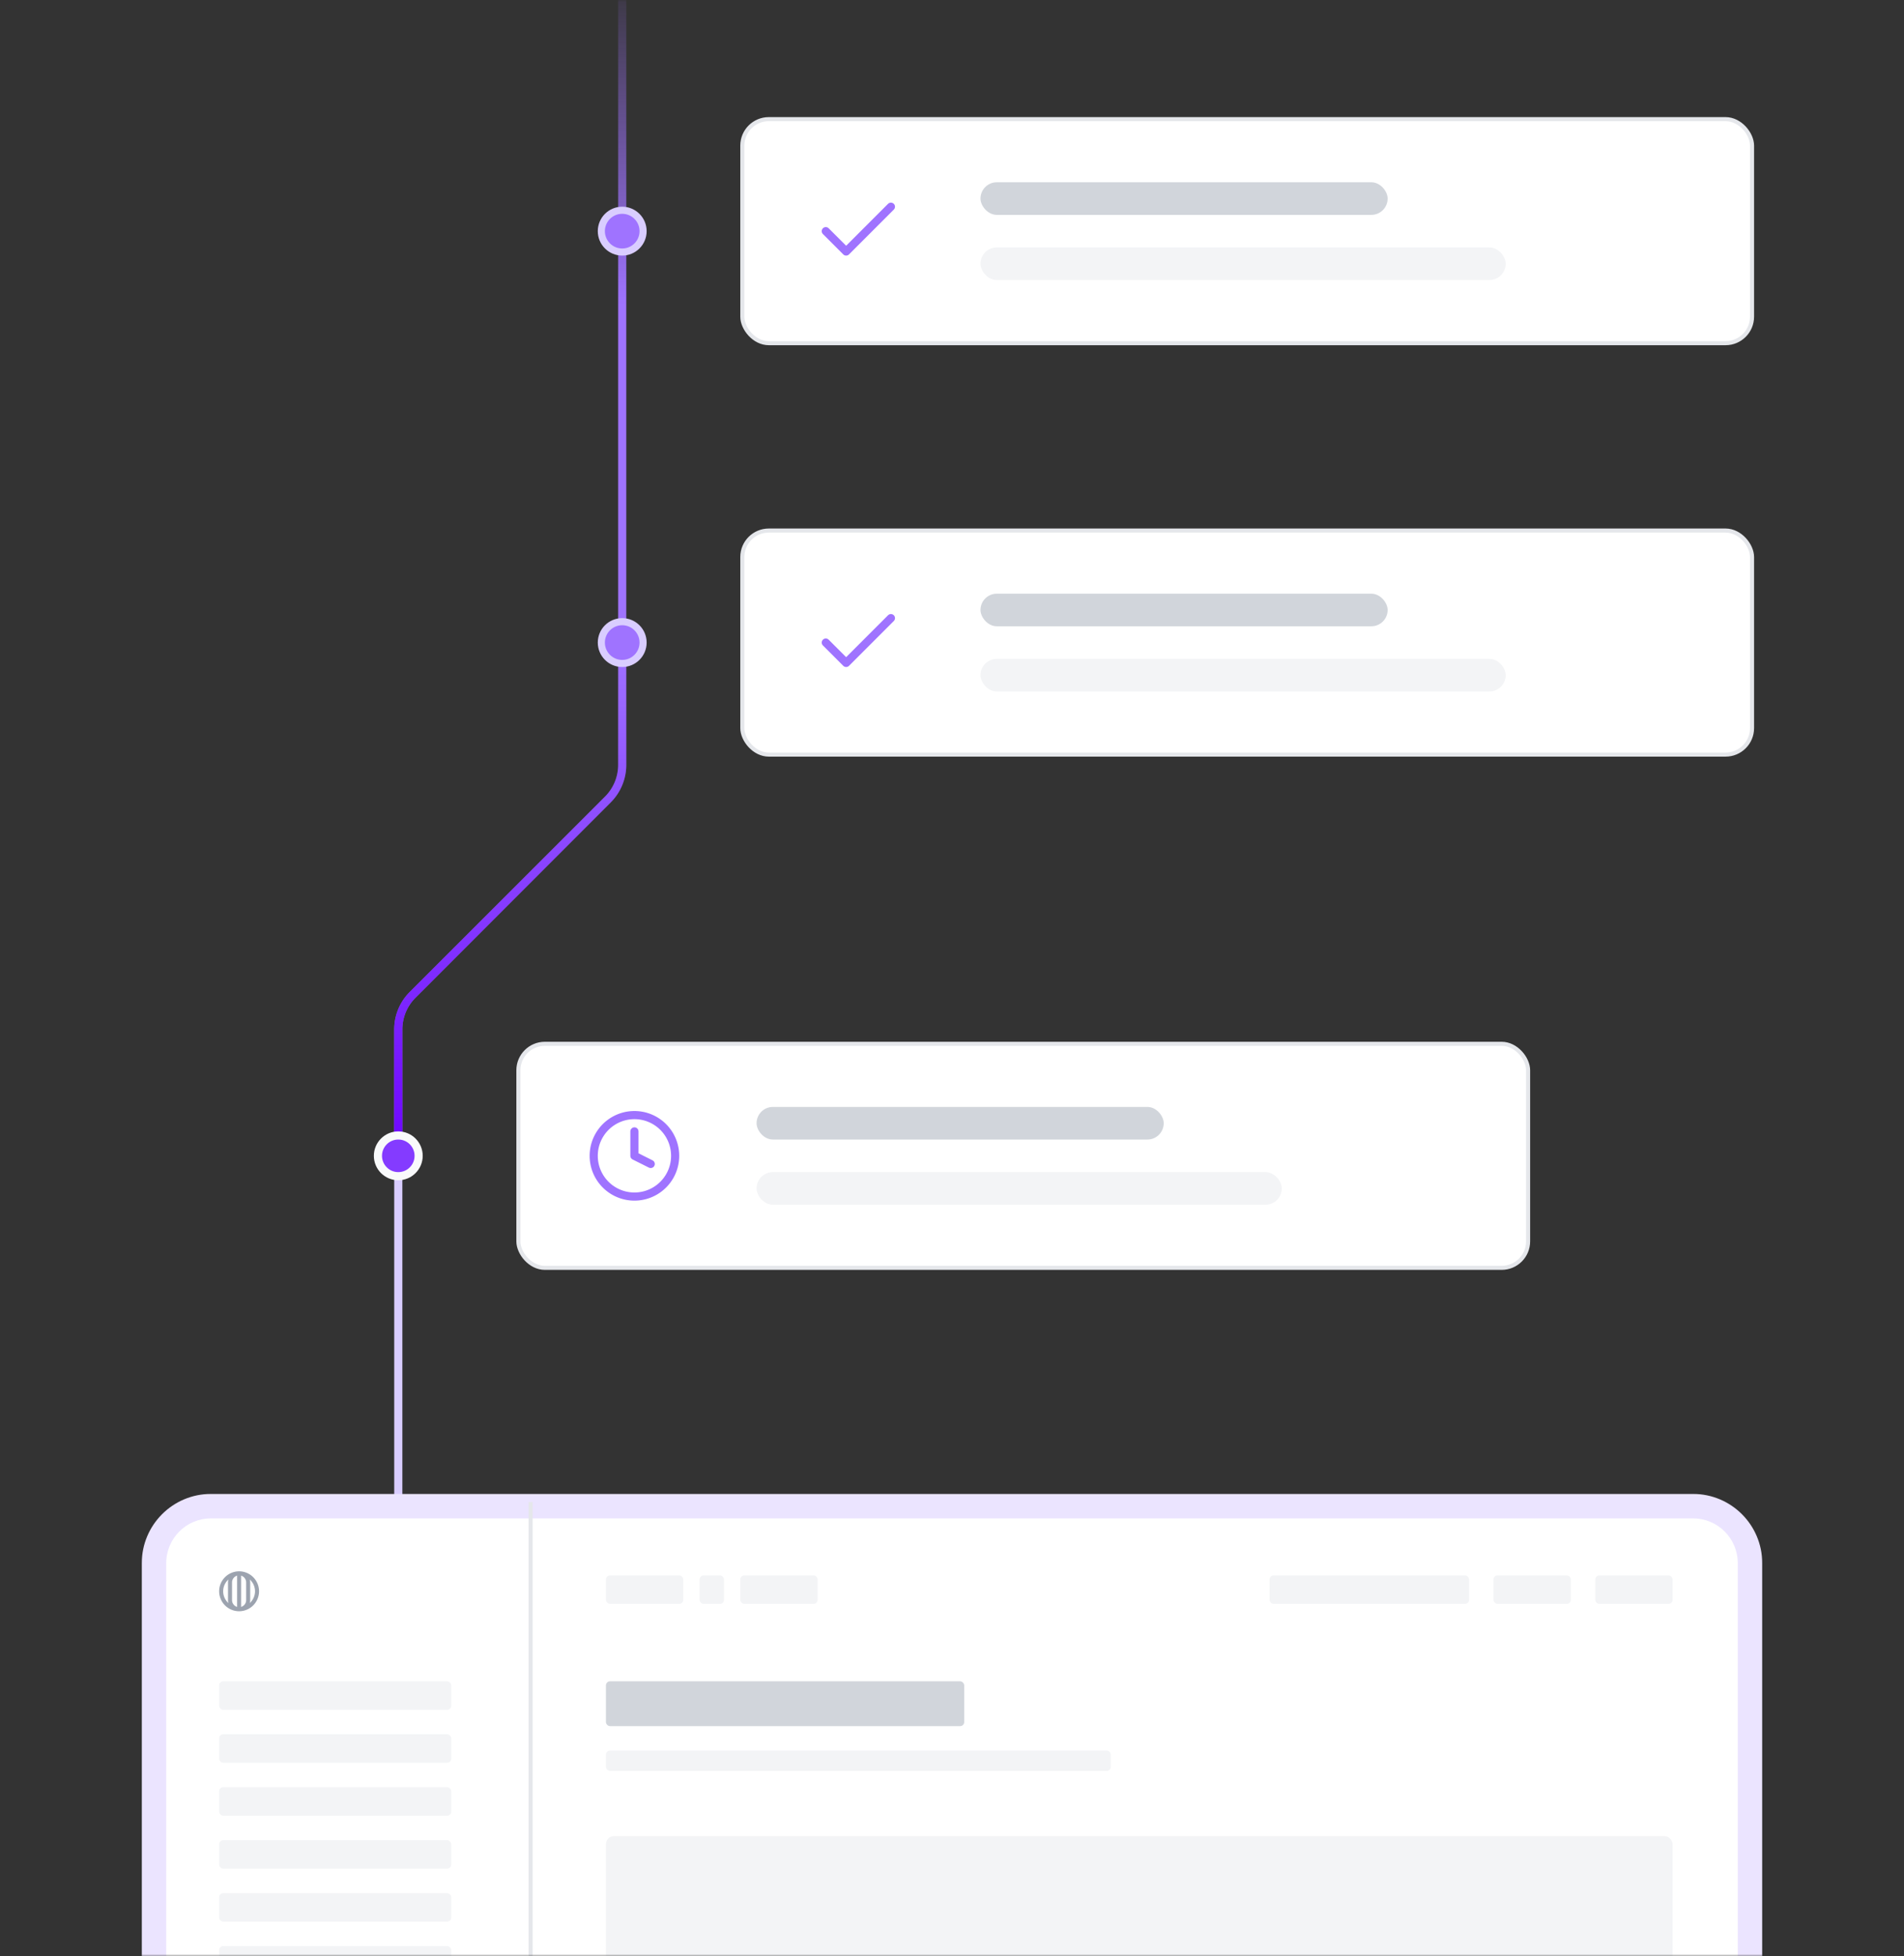 <svg xmlns="http://www.w3.org/2000/svg" width="408" height="419" fill="none"><rect width="100%" height="100%" fill="#333333" stroke="none"/><mask id="a" width="408" height="419" x="0" y="0" maskUnits="userSpaceOnUse" style="mask-type:alpha"><path fill="#D9D9D9" d="M0 0h408v419H0z"/></mask><g mask="url(#a)"><path stroke="url(#b)" stroke-linecap="round" stroke-width="1.745" d="M133.331-7.637v171.462a10.47 10.47 0 0 1-3.066 7.403L88.413 213.08a10.468 10.468 0 0 0-3.066 7.403v27.071"/><path stroke="#D9CDFF" stroke-linecap="round" stroke-width="1.745" d="M85.347 247.554v76.775"/><path stroke="url(#c)" stroke-linecap="round" stroke-width="1.745" d="M133.331 137.626v26.199c0 2.777-1.103 5.439-3.066 7.403L88.413 213.08a10.468 10.468 0 0 0-3.066 7.403v25.763"/><circle cx="133.331" cy="137.625" r="4.474" fill="#9F73FF" stroke="#D9CDFF" stroke-width="1.522"/><circle cx="85.347" cy="247.554" r="4.362" fill="#843BFF" stroke="#F9FAFB" stroke-width="1.745"/><rect width="216.367" height="47.985" x="111.084" y="223.562" fill="#fff" rx="5.671"/><rect width="216.367" height="47.985" x="111.084" y="223.562" stroke="#E5E7EB" stroke-width=".872" rx="5.671"/><g stroke="#9F73FF" stroke-linecap="round" stroke-linejoin="round" stroke-width="1.745" clip-path="url(#d)"><path d="M135.949 256.279a8.725 8.725 0 1 0 0-17.45 8.725 8.725 0 0 0 0 17.45Z"/><path d="M135.949 242.32v5.234l3.49 1.745"/></g><rect width="87.245" height="6.98" x="162.122" y="237.085" fill="#D1D5DB" rx="3.49"/><rect width="112.546" height="6.98" x="162.122" y="251.044" fill="#F3F4F6" rx="3.49"/><rect width="216.367" height="47.985" x="159.069" y="113.633" fill="#fff" rx="5.671"/><rect width="216.367" height="47.985" x="159.069" y="113.633" stroke="#E5E7EB" stroke-width=".872" rx="5.671"/><path stroke="#9F73FF" stroke-linecap="round" stroke-linejoin="round" stroke-width="1.745" d="m190.913 132.391-9.597 9.597-4.362-4.363"/><rect width="87.245" height="6.98" x="210.106" y="127.156" fill="#D1D5DB" rx="3.49"/><rect width="112.546" height="6.98" x="210.106" y="141.115" fill="#F3F4F6" rx="3.49"/><rect width="216.367" height="47.985" x="159.069" y="25.516" fill="#fff" rx="5.671"/><rect width="216.367" height="47.985" x="159.069" y="25.516" stroke="#E5E7EB" stroke-width=".872" rx="5.671"/><path stroke="#9F73FF" stroke-linecap="round" stroke-linejoin="round" stroke-width="1.745" d="m190.913 44.273-9.597 9.597-4.362-4.362"/><rect width="87.245" height="6.98" x="210.106" y="39.039" fill="#D1D5DB" rx="3.49"/><rect width="112.546" height="6.98" x="210.106" y="52.998" fill="#F3F4F6" rx="3.49"/><circle cx="133.331" cy="49.508" r="4.474" fill="#9F73FF" stroke="#D9CDFF" stroke-width="1.522"/><mask id="e" width="348" height="158" x="30" y="319.585" fill="#000" maskUnits="userSpaceOnUse"><path fill="#fff" d="M30 319.585h348v158H30z"/><path d="M33 334.799c0-6.746 5.468-12.214 12.214-12.214h317.572c6.745 0 12.214 5.468 12.214 12.214v142.209H33V334.799Z"/></mask><path fill="#fff" d="M33 334.799c0-6.746 5.468-12.214 12.214-12.214h317.572c6.745 0 12.214 5.468 12.214 12.214v142.209H33V334.799Z"/><path fill="#EBE4FF" d="M30.383 334.799c0-8.191 6.64-14.831 14.831-14.831h317.572c8.191 0 14.831 6.64 14.831 14.831h-5.234c0-5.3-4.297-9.597-9.597-9.597H45.214c-5.3 0-9.597 4.297-9.597 9.597h-5.234ZM375 477.008H33h342Zm-344.617 0V334.799c0-8.191 6.64-14.831 14.831-14.831v5.234c-5.3 0-9.597 4.297-9.597 9.597v142.209h-5.234Zm332.403-157.04c8.191 0 14.831 6.64 14.831 14.831v142.209h-5.234V334.799c0-5.3-4.297-9.597-9.597-9.597v-5.234Z" mask="url(#e)"/><path fill="#9CA3AF" d="M51.235 336.544a4.28 4.28 0 0 1 4.275 4.275 4.28 4.28 0 0 1-4.275 4.275 4.28 4.28 0 0 1-4.275-4.275 4.28 4.28 0 0 1 4.275-4.275Zm1.51 2.376c0-.683-.455-1.261-1.078-1.448v6.694a1.513 1.513 0 0 0 1.079-1.448v-3.798Zm-3.022 3.798c0 .683.456 1.261 1.08 1.448v-6.694a1.514 1.514 0 0 0-1.08 1.448v3.798Zm4.922-1.899a3.4 3.4 0 0 0-1.118-2.523c.054.199.084.408.084.624v3.798c0 .216-.03.425-.084.623a3.4 3.4 0 0 0 1.118-2.522Zm-5.703 2.523a2.37 2.37 0 0 1-.083-.624v-3.798c0-.216.03-.425.083-.624a3.403 3.403 0 0 0 0 5.046Z"/><rect width="49.73" height="6.107" x="46.959" y="360.1" fill="#F3F4F6" rx=".872"/><rect width="16.576" height="6.107" x="129.842" y="337.416" fill="#F3F4F6" rx=".872"/><rect width="76.775" height="9.597" x="129.842" y="360.1" fill="#D1D5DB" rx=".872"/><rect width="108.184" height="4.362" x="129.842" y="374.932" fill="#F3F4F6" rx=".872"/><rect width="228.582" height="67.179" x="129.842" y="393.253" fill="#F3F4F6" rx="1.745"/><rect width="5.235" height="6.107" x="149.908" y="337.416" fill="#F3F4F6" rx=".872"/><rect width="16.576" height="6.107" x="158.633" y="337.416" fill="#F3F4F6" rx=".872"/><rect width="16.576" height="6.107" x="341.847" y="337.416" fill="#F3F4F6" rx=".872"/><rect width="16.576" height="6.107" x="320.036" y="337.416" fill="#F3F4F6" rx=".872"/><rect width="42.75" height="6.107" x="272.051" y="337.416" fill="#F3F4F6" rx=".872"/><rect width="49.73" height="6.107" x="46.959" y="371.442" fill="#F3F4F6" rx=".872"/><rect width="49.73" height="6.107" x="46.959" y="382.784" fill="#F3F4F6" rx=".872"/><rect width="49.73" height="6.107" x="46.959" y="394.126" fill="#F3F4F6" rx=".872"/><rect width="49.73" height="6.107" x="46.959" y="405.468" fill="#F3F4F6" rx=".872"/><rect width="49.73" height="6.107" x="46.959" y="416.809" fill="#F3F4F6" rx=".872"/><path stroke="#E5E7EB" stroke-width=".872" d="M113.702 321.712v155.296"/></g><defs><linearGradient id="b" x1="109.339" x2="109.339" y1="-7.637" y2="65.213" gradientUnits="userSpaceOnUse"><stop stop-color="#9F73FF" stop-opacity="0"/><stop offset="1" stop-color="#9F73FF"/></linearGradient><linearGradient id="c" x1="109.339" x2="109.339" y1="137.626" y2="246.246" gradientUnits="userSpaceOnUse"><stop stop-color="#6E05FF" stop-opacity="0"/><stop offset="1" stop-color="#6E05FF"/></linearGradient><clipPath id="d"><path fill="#fff" d="M125.479 237.085h20.939v20.939h-20.939z"/></clipPath></defs></svg>